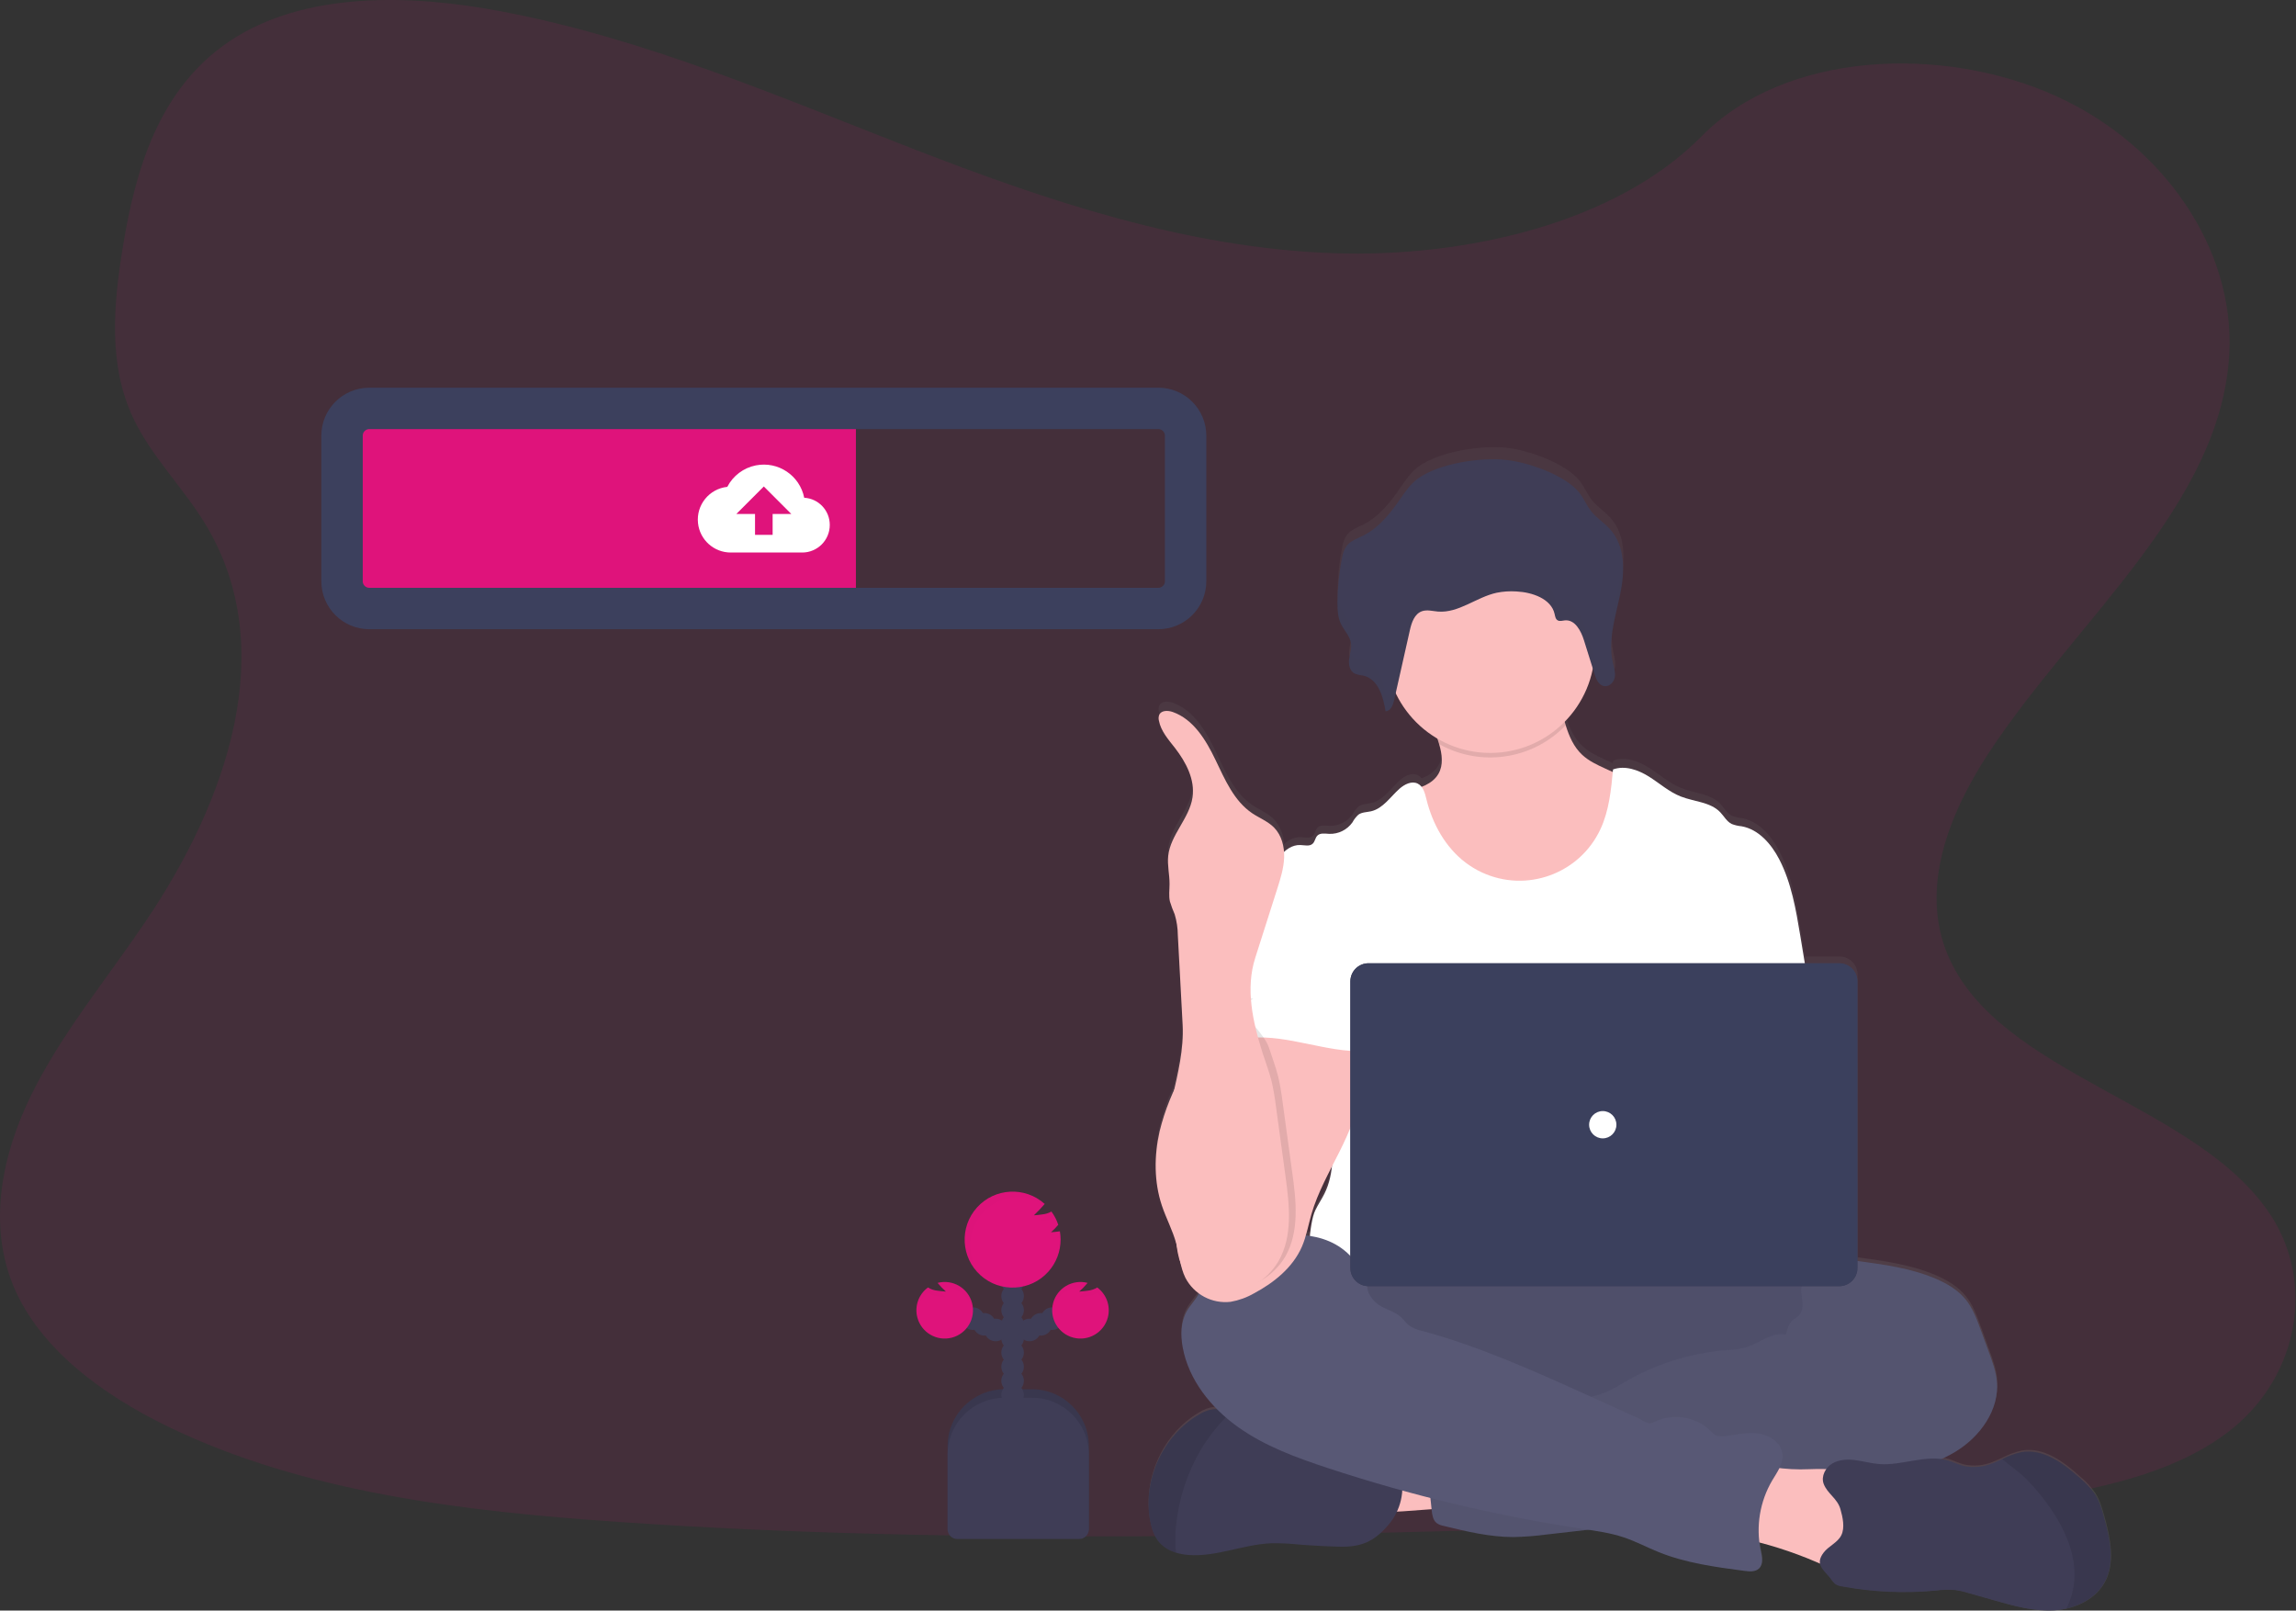 <svg width="499" height="350" viewBox="0 0 499 350" fill="none" xmlns="http://www.w3.org/2000/svg">
<rect x="0" y="0" width="499" height="350" fill="#333333" stroke="none"/>
<g clip-path="url(#clip0)">
<path opacity="0.1" d="M289.859 55.026C257.877 53.914 227.416 43.591 198.324 32.294C169.233 20.997 140.428 8.48 109.211 2.52C89.133 -1.329 66.174 -1.873 49.995 8.89C34.428 19.268 29.398 37.132 26.69 53.721C24.659 66.209 23.458 79.344 29.037 91.031C32.906 99.145 39.78 105.965 44.534 113.738C61.069 140.779 49.382 174.125 31.459 200.529C23.058 212.913 13.303 224.743 6.814 237.918C0.326 251.092 -2.674 266.209 2.999 279.66C8.628 293.003 22.035 303.005 36.553 310.047C66.05 324.348 100.795 328.445 134.705 330.762C209.73 335.897 285.16 333.673 360.382 331.449C388.224 330.624 416.184 329.789 443.571 325.484C458.781 323.093 474.486 319.297 485.526 310.165C499.54 298.537 503.014 278.845 493.625 264.267C477.871 239.81 434.325 233.732 423.3 207.487C417.236 193.042 423.463 176.947 432.269 163.55C451.166 134.804 482.837 109.592 484.508 76.735C485.654 54.171 470.429 31.573 446.886 20.894C422.208 9.701 387.991 11.109 369.796 29.635C351.037 48.666 318.096 56.004 289.859 55.026Z" fill="#DF137B"/>
<path d="M457.398 329.66C456.904 327.871 456.409 326.057 455.421 324.501C454.502 323.181 453.415 321.985 452.179 320.958C448.597 317.701 444.194 314.395 439.445 315.22C437.972 315.542 436.549 316.06 435.215 316.762C434.523 317.083 433.826 317.405 433.114 317.676C431.108 318.511 428.894 318.709 426.774 318.23C425.687 317.938 424.674 317.414 423.602 317.088C423.093 316.935 422.569 316.821 422.04 316.752C423.073 316.283 424.081 315.754 425.054 315.166C430.386 311.87 434.641 305.94 434.043 299.664C433.846 297.539 433.114 295.508 432.393 293.507C431.76 291.757 431.128 290.008 430.49 288.254C429.67 285.975 428.825 283.658 427.323 281.765C425.652 279.66 423.28 278.232 420.829 277.164C415.561 274.876 409.804 274.071 404.121 273.29L403.726 273.236V211.84C403.741 209.656 401.982 207.877 399.797 207.862C399.788 207.862 399.783 207.862 399.773 207.862H392.296C391.965 205.846 391.639 203.83 391.308 201.818C390.364 196.081 389.39 190.23 386.746 185.061C385.017 181.676 382.259 178.454 378.548 177.787C377.817 177.718 377.1 177.555 376.413 177.293C375.326 176.759 374.733 175.573 373.893 174.694C371.739 172.435 368.235 172.401 365.344 171.234C362.794 170.221 360.709 168.309 358.386 166.841C356.063 165.373 353.173 164.326 350.598 165.285C350.598 165.472 350.563 165.655 350.544 165.843L348.893 165.102C347.114 164.281 345.296 163.431 343.867 162.077C342.029 160.343 341.051 158.055 340.29 155.614C340.211 155.357 340.136 155.119 340.062 154.848C343.22 151.621 345.36 147.534 346.21 143.101C346.343 143.531 346.482 143.966 346.615 144.401C346.739 144.841 346.902 145.271 347.109 145.681C347.178 145.814 347.257 145.948 347.341 146.071C347.504 146.313 347.707 146.526 347.944 146.699C348.177 146.867 348.453 146.976 348.74 147.01C348.878 147.03 349.017 147.03 349.155 147.01C349.911 146.852 350.539 146.318 350.815 145.592C350.894 145.399 350.954 145.197 350.988 144.989C351.008 144.865 351.018 144.737 351.023 144.613C351.023 144.574 351.023 144.534 351.023 144.495C351.023 144.455 351.023 144.322 351.023 144.238C351.023 144.154 351.023 144.144 351.023 144.1C351.023 144.055 351.023 143.932 351.023 143.852V143.724C351.023 143.625 350.993 143.526 350.974 143.432C350.954 143.339 350.974 143.378 350.974 143.353C350.949 143.225 350.919 143.101 350.894 142.973C350.894 142.943 350.894 142.918 350.894 142.889L350.82 142.577L350.776 142.39V142.34C350.726 142.148 350.682 141.95 350.638 141.752C350.277 140.037 350.188 138.273 350.366 136.529C350.662 133.969 351.137 131.434 351.779 128.938L351.883 128.489L352.001 127.965C352.08 127.609 352.155 127.253 352.229 126.898C352.293 126.596 352.352 126.29 352.407 125.983C352.461 125.677 352.501 125.445 352.54 125.173C352.54 125.138 352.54 125.109 352.54 125.074C352.842 123.231 352.926 121.363 352.782 119.5C352.55 116.915 351.749 114.469 349.99 112.517C348.75 111.138 347.119 110.12 345.968 108.673C344.885 107.314 344.278 105.643 343.161 104.314C340.072 100.627 332.151 97.786 327.288 97.292C321.719 96.728 312.72 98.152 308.233 101.443C306.572 102.659 305.436 104.408 304.28 106.073C302.155 109.167 299.738 112.25 296.333 113.98C295.043 114.632 293.571 115.126 292.716 116.263C292.197 117.034 291.861 117.909 291.728 118.828C291.07 122.05 290.729 125.326 290.71 128.612C290.636 130.05 290.818 131.488 291.253 132.862C291.322 133.05 291.406 133.243 291.495 133.425C291.574 133.589 291.663 133.752 291.757 133.92L291.817 134.023C292.415 134.878 292.943 135.778 293.403 136.717C293.512 136.979 293.591 137.255 293.64 137.537C293.724 138.263 293.68 139 293.502 139.706C293.502 139.815 293.462 139.919 293.437 140.023L293.393 140.25C293.393 140.319 293.393 140.393 293.353 140.462C293.314 140.675 293.279 140.887 293.25 141.1C293.25 141.248 293.22 141.401 293.215 141.555C293.18 142.167 293.299 142.78 293.556 143.334C293.62 143.467 293.699 143.591 293.788 143.709C293.966 143.946 294.194 144.139 294.455 144.277C295.044 144.5 295.656 144.643 296.284 144.712C298.132 145.127 299.288 146.541 300.04 148.275C300.208 148.666 300.351 149.061 300.479 149.466C300.786 150.479 301.018 151.517 301.171 152.565C302.011 152.52 302.501 151.779 302.797 150.968C302.891 150.702 302.965 150.43 303.029 150.153C303.143 149.634 303.257 149.115 303.375 148.596C305.327 152.738 308.47 156.197 312.399 158.539C312.537 158.944 312.67 159.355 312.794 159.77C313.441 162.008 313.753 164.355 312.631 166.312C311.83 167.701 310.481 168.561 308.979 169.154C308.762 168.862 308.485 168.625 308.164 168.457C306.859 167.805 305.298 168.6 304.21 169.574C302.234 171.363 300.623 173.928 298.018 174.516C297.079 174.733 296.042 174.689 295.256 175.262C294.737 175.746 294.307 176.319 293.976 176.947C292.83 178.593 290.922 179.541 288.916 179.467C288.011 179.423 286.939 179.215 286.321 179.877C285.862 180.372 285.827 181.157 285.333 181.627C284.666 182.279 283.584 181.958 282.655 181.918C281.296 181.923 280.001 182.482 279.072 183.47C279.013 181.478 278.252 179.566 276.917 178.084C275.583 176.71 273.73 176.003 272.149 174.926C268.195 172.238 266.219 167.513 264.158 163.184C262.097 158.855 259.379 154.289 254.882 152.713C253.85 152.347 252.412 152.318 251.947 153.321C251.789 153.741 251.764 154.195 251.873 154.63C252.308 156.933 253.948 158.781 255.367 160.634C257.754 163.758 259.755 167.577 259.177 171.481C258.5 176.102 254.383 179.69 253.889 184.33C253.672 186.376 254.191 188.431 254.186 190.487C254.186 191.772 253.983 193.072 254.26 194.322C254.551 195.271 254.902 196.205 255.302 197.114C255.747 198.606 255.979 200.158 255.984 201.715C256.335 208.262 256.681 214.815 257.027 221.368C257.289 226.255 256.222 231.078 255.144 235.886C253.81 238.738 252.772 241.718 252.051 244.781C250.835 250.133 250.801 255.836 252.545 261.045C253.479 263.876 254.912 266.53 255.678 269.411C255.678 269.475 255.708 269.534 255.722 269.594C255.797 270.206 255.881 270.819 255.994 271.427C256.133 272.129 256.316 272.821 256.543 273.503C256.765 274.674 257.131 275.815 257.63 276.898C258.322 278.276 259.34 279.462 260.595 280.357C259.883 281.75 258.732 282.872 257.966 284.236C256.632 286.598 256.577 289.499 257.062 292.177C257.996 297.346 260.788 301.967 264.474 305.722C264.311 305.713 264.143 305.713 263.98 305.722C262.774 305.856 261.618 306.271 260.6 306.933C252.797 311.494 248.335 321.264 249.965 330.208C250.287 331.958 250.845 333.727 252.011 335.056C252.98 336.114 254.23 336.88 255.614 337.265C256.479 337.527 257.368 337.69 258.267 337.759C264.351 338.254 270.241 335.432 276.339 335.195C278.36 335.165 280.382 335.259 282.393 335.476C285.328 335.718 288.268 335.877 291.219 335.941C296.007 336.054 298.705 334.78 301.764 331.197C302.515 330.307 303.143 329.319 303.627 328.261C306.227 328.113 309.098 327.886 311.178 327.713L311.208 328.004C311.321 328.993 311.494 330.129 312.285 330.757C312.73 331.058 313.239 331.266 313.768 331.36C318.764 332.59 323.819 333.831 328.958 333.831C331.37 333.781 333.781 333.594 336.173 333.272L345.216 332.23C347.85 332.571 350.445 333.134 352.98 333.92C355.589 334.809 358.03 336.129 360.58 337.166C366.51 339.573 372.895 340.433 379.215 341.273C380.293 341.416 381.528 341.515 382.329 340.779C383.356 339.79 383.01 338.135 382.724 336.751C382.605 336.188 382.516 335.615 382.442 335.041C386.707 336.163 390.883 337.611 394.925 339.375L395.637 339.687C395.839 340.764 396.837 341.629 397.791 342.79C398.102 343.279 398.468 343.729 398.883 344.139C399.353 344.45 399.891 344.643 400.45 344.707C407.126 345.953 413.945 346.259 420.711 345.622C422.094 345.434 423.493 345.384 424.886 345.478C425.909 345.617 426.917 345.844 427.901 346.16L433.623 347.796C437.839 349.007 442.163 350.227 446.536 349.955C447.425 349.896 448.305 349.768 449.175 349.575C452.634 348.774 455.861 346.837 457.521 343.724C459.75 339.489 458.668 334.285 457.398 329.66ZM289.548 252.367C289.37 254.512 288.812 256.602 287.898 258.549C287.285 259.789 286.494 260.931 285.921 262.176C285.378 263.303 284.972 265.433 284.73 267.77C284.434 267.721 284.132 267.676 283.836 267.642C284.276 266.1 284.607 264.519 285.046 262.972C286.089 259.295 287.804 255.821 289.548 252.367Z" fill="url(#paint0_linear)"/>
<path d="M297.164 328.37C296.121 325.998 295.132 323.27 296.175 320.898C296.857 319.5 298.023 318.403 299.461 317.81C300.885 317.232 302.382 316.861 303.909 316.713C308.702 316.085 313.555 316.016 318.368 316.515C318.719 319.292 317.978 322.109 317.34 324.792C316.762 327.263 316.431 327.629 313.881 327.757C312.231 327.846 297.554 329.245 297.164 328.37Z" fill="#FBBEBE"/>
<path d="M341.169 312.369C380.197 312.369 411.835 303.519 411.835 292.602C411.835 281.686 380.197 272.836 341.169 272.836C302.141 272.836 270.503 281.686 270.503 292.602C270.503 303.519 302.141 312.369 341.169 312.369Z" fill="#585875"/>
<path opacity="0.1" d="M341.169 312.369C380.197 312.369 411.835 303.519 411.835 292.602C411.835 281.686 380.197 272.836 341.169 272.836C302.141 272.836 270.503 281.686 270.503 292.602C270.503 303.519 302.141 312.369 341.169 312.369Z" fill="black"/>
<path d="M353.84 188.254C351.418 192.933 347.396 196.59 342.503 198.552C339.622 199.6 336.593 200.178 333.529 200.262C330.174 200.415 326.749 200.198 323.597 199.051C319.366 197.519 315.853 194.386 313.219 190.734C310.585 187.082 308.771 182.912 307.195 178.706C306.365 176.517 305.574 174.185 305.965 171.872C308.51 171.294 311.297 170.444 312.611 168.185C313.733 166.248 313.422 163.926 312.774 161.712C312.591 161.084 312.379 160.462 312.166 159.864C311.672 158.431 309.967 155.708 311.153 154.482C311.909 153.706 315.077 153.311 316.169 152.807C319.534 151.255 322.638 149.012 326.334 148.275C329.531 147.638 332.833 148.236 336.025 148.898C336.45 148.957 336.855 149.106 337.221 149.328C337.636 149.679 337.947 150.143 338.11 150.662C339.02 152.876 339.553 155.322 340.285 157.63C341.046 160.046 342.024 162.315 343.857 164.029C345.286 165.369 347.104 166.209 348.883 167.024L353.261 169.03C354.042 169.322 354.749 169.777 355.332 170.37C355.905 171.155 356.246 172.089 356.32 173.058C357.101 178.257 356.236 183.574 353.84 188.254Z" fill="#FBBEBE"/>
<path opacity="0.1" d="M340.265 157.63C333.099 165.087 321.798 166.762 312.774 161.712C312.591 161.084 312.379 160.462 312.166 159.864C311.672 158.431 309.967 155.708 311.153 154.482C311.91 153.706 315.077 153.311 316.169 152.807C319.535 151.255 322.638 149.012 326.334 148.275C329.532 147.638 332.833 148.236 336.025 148.898C336.45 148.957 336.855 149.106 337.221 149.328C337.636 149.679 337.947 150.143 338.11 150.662C339 152.876 339.534 155.322 340.265 157.63Z" fill="black"/>
<path d="M323.873 163.624C336.428 163.624 346.605 153.447 346.605 140.892C346.605 128.338 336.428 118.161 323.873 118.161C311.319 118.161 301.141 128.338 301.141 140.892C301.141 153.447 311.319 163.624 323.873 163.624Z" fill="#FBBEBE"/>
<path d="M393.131 214.667L391.263 203.35C390.319 197.672 389.346 191.886 386.707 186.771C384.972 183.421 382.22 180.228 378.509 179.566C377.777 179.502 377.061 179.334 376.374 179.072C375.287 178.548 374.694 177.372 373.858 176.502C371.704 174.269 368.195 174.234 365.309 173.097C362.759 172.109 360.674 170.207 358.351 168.754C356.029 167.301 353.138 166.283 350.568 167.212C350.153 171.635 349.713 176.156 347.836 180.184C343.304 189.899 331.755 194.105 322.04 189.578C320.804 189.005 319.638 188.298 318.551 187.478C314.148 184.162 311.326 179.047 310.012 173.695C309.691 172.391 309.325 170.893 308.124 170.296C306.824 169.643 305.263 170.434 304.171 171.393C302.169 173.167 300.578 175.707 297.979 176.305C297.04 176.522 296.002 176.478 295.221 177.046C294.702 177.525 294.268 178.089 293.937 178.711C292.78 180.342 290.883 181.286 288.881 181.212C287.977 181.167 286.905 180.96 286.287 181.617C285.827 182.111 285.793 182.882 285.298 183.342C284.631 183.989 283.549 183.673 282.62 183.638C280.861 183.564 279.225 184.691 278.217 186.109C277.209 187.527 276.735 189.281 276.24 190.981C281.642 203.01 286.583 215.052 291.985 227.08C292.237 227.535 292.37 228.044 292.375 228.563C292.266 229.102 292.039 229.611 291.703 230.045C289.054 234.3 289.138 239.652 289.43 244.653C289.721 249.654 290.077 254.937 287.843 259.419C287.236 260.649 286.445 261.776 285.867 263.007C284.513 265.794 284.024 274.708 284.814 277.703H396.496C394.366 271.847 395.177 260.096 395.622 253.879C395.933 249.531 395.127 245.187 394.782 240.838C394.055 231.958 394.599 223.532 393.131 214.667Z" fill="white"/>
<path d="M398.849 274.244C400.494 273.616 402.308 273.844 404.072 274.081C409.75 274.857 415.512 275.652 420.775 277.921C423.246 278.978 425.598 280.391 427.268 282.472C428.751 284.345 429.615 286.638 430.436 288.896L432.333 294.08C433.055 296.056 433.786 298.073 433.989 300.173C434.582 306.394 430.327 312.26 424.975 315.492C419.623 318.724 413.323 319.875 407.185 321.081C401.048 322.287 394.885 323.621 388.772 325.035C385.921 325.776 383.03 326.344 380.11 326.739C373.567 327.481 366.728 326.389 360.511 328.553C358.04 329.418 355.614 330.703 353.049 331.301C351.349 331.676 349.629 331.953 347.895 332.131L336.129 333.475C333.737 333.796 331.325 333.979 328.914 334.028C323.774 334.028 318.719 332.813 313.728 331.597C313.199 331.503 312.69 331.301 312.245 330.999C311.455 330.377 311.282 329.275 311.168 328.276C310.664 323.858 310.224 319.436 309.844 315.008C309.725 313.57 309.636 312.013 310.422 310.802C311.41 309.32 313.338 308.855 315.097 308.569C322.559 307.348 330.115 306.824 337.67 307.002C340.542 304.131 345.276 304.116 349.036 302.555C350.42 301.917 351.759 301.191 353.044 300.376C359.77 296.452 367.281 294.075 375.039 293.423C376.561 293.378 378.069 293.161 379.541 292.78C382.452 291.876 385.106 289.415 388.095 290.018C388.466 288.995 388.723 287.626 389.578 286.924C390.003 286.564 390.527 286.321 390.917 285.936C391.742 285.101 391.816 283.786 391.693 282.62C391.569 281.454 391.293 280.258 391.594 279.121C391.718 278.691 391.905 278.281 392.143 277.901C393.63 275.301 395.869 273.997 398.849 274.244Z" fill="#585875"/>
<path opacity="0.05" d="M398.849 274.244C400.494 273.616 402.308 273.844 404.072 274.081C409.75 274.857 415.512 275.652 420.775 277.921C423.246 278.978 425.598 280.391 427.268 282.472C428.751 284.345 429.615 286.638 430.436 288.896L432.333 294.08C433.055 296.056 433.786 298.073 433.989 300.173C434.582 306.394 430.327 312.26 424.975 315.492C419.623 318.724 413.323 319.875 407.185 321.081C401.048 322.287 394.885 323.621 388.772 325.035C385.921 325.776 383.03 326.344 380.11 326.739C373.567 327.481 366.728 326.389 360.511 328.553C358.04 329.418 355.614 330.703 353.049 331.301C351.349 331.676 349.629 331.953 347.895 332.131L336.129 333.475C333.737 333.796 331.325 333.979 328.914 334.028C323.774 334.028 318.719 332.813 313.728 331.597C313.199 331.503 312.69 331.301 312.245 330.999C311.455 330.377 311.282 329.275 311.168 328.276C310.664 323.858 310.224 319.436 309.844 315.008C309.725 313.57 309.636 312.013 310.422 310.802C311.41 309.32 313.338 308.855 315.097 308.569C322.559 307.348 330.115 306.824 337.67 307.002C340.542 304.131 345.276 304.116 349.036 302.555C350.42 301.917 351.759 301.191 353.044 300.376C359.77 296.452 367.281 294.075 375.039 293.423C376.561 293.378 378.069 293.161 379.541 292.78C382.452 291.876 385.106 289.415 388.095 290.018C388.466 288.995 388.723 287.626 389.578 286.924C390.003 286.564 390.527 286.321 390.917 285.936C391.742 285.101 391.816 283.786 391.693 282.62C391.569 281.454 391.293 280.258 391.594 279.121C391.718 278.691 391.905 278.281 392.143 277.901C393.63 275.301 395.869 273.997 398.849 274.244Z" fill="black"/>
<path d="M301.71 331.424C298.651 334.967 295.958 336.232 291.169 336.119C288.224 336.05 285.284 335.896 282.343 335.659C280.337 335.442 278.316 335.348 276.295 335.377C270.197 335.615 264.311 338.407 258.228 337.918C257.328 337.848 256.439 337.68 255.574 337.423C254.2 337.043 252.96 336.287 251.991 335.244C250.825 333.925 250.267 332.175 249.946 330.446C248.32 321.58 252.777 311.924 260.58 307.413C261.598 306.755 262.754 306.345 263.96 306.212C265.141 306.207 266.308 306.464 267.38 306.963L267.454 306.992C270.627 308.297 273.503 310.219 275.924 312.646C276.29 313.066 276.73 313.422 277.219 313.688C277.708 313.871 278.222 313.97 278.746 313.975L285.239 314.385C286.341 314.42 287.433 314.568 288.501 314.835C289.677 315.245 290.823 315.739 291.93 316.317C295.424 317.879 299.298 318.294 303.074 318.897C303.439 318.917 303.785 319.055 304.062 319.292C304.21 319.48 304.319 319.698 304.368 319.935C305.436 323.967 304.442 328.271 301.71 331.424Z" fill="#3F3D56"/>
<path opacity="0.1" d="M267.434 306.992C264.914 309.399 262.73 312.132 260.936 315.117C258.06 320.043 256.251 325.524 255.629 331.197C255.391 333.267 255.376 335.353 255.574 337.428C254.2 337.043 252.96 336.287 251.991 335.244C250.825 333.925 250.267 332.175 249.946 330.446C248.32 321.58 252.777 311.924 260.58 307.413C261.598 306.755 262.754 306.345 263.96 306.212C265.141 306.207 266.308 306.464 267.38 306.963L267.434 306.992Z" fill="black"/>
<path d="M393.195 319.282C396.827 319.184 400.904 319.001 403.573 321.447C406.118 323.76 406.454 327.575 406.622 331.009L406.814 334.997C406.874 336.213 406.923 337.468 406.434 338.594C405.564 340.571 403.177 341.525 400.998 341.411C398.819 341.298 396.817 340.344 394.826 339.484C389.42 337.156 383.791 335.382 378.024 334.191C378.212 331.434 378.523 328.691 378.963 325.959C379.265 324.066 379.314 320.898 380.579 319.327C381.918 317.666 383.663 318.566 385.481 318.872C388.031 319.263 390.616 319.401 393.195 319.282Z" fill="#FBBEBE"/>
<path d="M297.218 279.215C297.218 279.709 296.442 279.215 296.373 278.687C295.829 274.689 292.657 271.393 288.96 269.791C285.264 268.19 281.054 268.106 277.051 268.487C270.997 269.06 264.227 271.378 261.989 277.036C261.465 278.36 261.228 279.793 260.585 281.063C259.873 282.457 258.712 283.569 257.941 284.923C256.612 287.265 256.558 290.136 257.037 292.785C258.327 299.852 263.16 305.895 269.016 310.081C274.872 314.267 281.716 316.767 288.54 319.021C306.587 324.97 325.099 329.393 343.887 332.24C346.931 332.699 350.005 333.124 352.921 334.103C355.53 334.977 357.971 336.287 360.521 337.315C366.451 339.697 372.831 340.547 379.151 341.382C380.228 341.52 381.464 341.619 382.259 340.888C383.287 339.934 382.946 338.273 382.655 336.905C381.582 331.706 382.477 326.29 385.17 321.714C386.228 319.935 387.601 318.111 387.404 316.051C387.166 313.649 384.775 311.949 382.393 311.564C380.011 311.178 377.589 311.746 375.198 312.058C374.372 312.166 373.473 312.236 372.727 311.816C372.371 311.573 372.05 311.292 371.768 310.966C368.388 307.704 363.293 306.993 359.147 309.201C358.263 309.696 356.923 308.594 356.004 308.179L345.622 303.469C333.683 298.068 321.684 292.642 309.053 289.222C308.045 289.025 307.086 288.624 306.236 288.051C305.609 287.557 305.159 286.885 304.581 286.336C303.321 285.145 301.567 284.671 300.054 283.826C298.542 282.981 296.862 280.91 297.218 279.215Z" fill="#585875"/>
<path d="M457.422 343.798C455.762 346.877 452.54 348.794 449.081 349.585C448.211 349.783 447.331 349.906 446.442 349.96C442.069 350.232 437.749 349.021 433.534 347.826L427.812 346.205C426.828 345.893 425.82 345.671 424.797 345.533C423.404 345.439 422.01 345.488 420.627 345.676C413.861 346.304 407.047 345.997 400.366 344.767C399.807 344.707 399.269 344.515 398.799 344.208C398.389 343.803 398.018 343.353 397.707 342.869C396.15 340.996 394.475 339.904 396.318 337.433C397.381 336 399.353 335.284 400.178 333.638C401.003 331.992 400.474 329.655 399.985 327.955C399.318 325.608 397.124 324.595 396.338 322.44C395.75 320.814 396.738 318.927 398.226 318.042C399.713 317.158 401.552 317.088 403.266 317.316C404.981 317.543 406.661 318.027 408.386 318.161C413.456 318.566 418.64 315.952 423.508 317.424C424.58 317.751 425.593 318.269 426.68 318.556C428.8 319.03 431.014 318.838 433.02 318.008C433.732 317.741 434.429 317.419 435.121 317.103C436.455 316.406 437.878 315.897 439.346 315.576C444.095 314.761 448.498 318.047 452.08 321.254C453.311 322.277 454.398 323.453 455.317 324.763C456.306 326.305 456.829 328.098 457.294 329.868C458.603 334.448 459.686 339.598 457.422 343.798Z" fill="#3F3D56"/>
<path opacity="0.1" d="M457.422 343.798C455.762 346.877 452.54 348.794 449.081 349.585C450.425 346.971 451.033 344.04 450.835 341.105C450.539 336.405 448.473 331.978 445.839 328.074C444.218 325.672 442.375 323.424 440.334 321.368C438.763 319.787 436.83 318.531 435.14 317.083C436.475 316.387 437.898 315.878 439.365 315.556C444.114 314.741 448.517 318.027 452.1 321.234C453.331 322.257 454.418 323.434 455.337 324.743C456.325 326.285 456.849 328.079 457.314 329.848C458.603 334.449 459.686 339.598 457.422 343.798Z" fill="black"/>
<path d="M308.169 103.998C306.508 105.199 305.372 106.923 304.215 108.579C302.085 111.638 299.674 114.692 296.269 116.397C294.979 117.044 293.507 117.533 292.652 118.66C292.143 119.421 291.817 120.291 291.688 121.195C291.036 124.382 290.695 127.629 290.67 130.881C290.67 132.501 290.739 134.172 291.456 135.644C292.133 137.028 293.353 138.199 293.605 139.706C293.798 140.883 293.363 142.054 293.21 143.235C293.057 144.416 293.324 145.814 294.416 146.378C295.004 146.6 295.617 146.743 296.244 146.808C299.531 147.539 300.633 151.394 301.132 154.581C302.248 154.517 302.753 153.237 302.985 152.194L306.409 136.969C306.78 135.318 307.398 133.406 309.043 132.828C310.145 132.447 311.351 132.803 312.502 132.902C317.024 133.272 320.849 129.779 325.272 128.815C326.69 128.533 328.133 128.434 329.576 128.533C333.065 128.706 337.122 130.139 337.863 133.396C337.987 133.925 338.061 134.557 338.555 134.819C339.049 135.081 339.543 134.859 340.087 134.819C342.301 134.597 343.605 137.087 344.243 139.123L346.566 146.536C346.911 147.658 347.495 148.977 348.71 149.12C349.832 149.259 350.786 148.196 350.954 147.144C351.122 146.091 350.756 144.999 350.514 143.942C349.422 139.074 351.092 134.093 352.11 129.215C353.128 124.338 353.311 118.734 349.896 114.978C348.656 113.619 347.025 112.606 345.869 111.173C344.791 109.829 344.184 108.179 343.067 106.859C339.978 103.217 332.057 100.405 327.199 99.941C321.669 99.333 312.656 100.741 308.169 103.998Z" fill="#3F3D56"/>
<g opacity="0.1">
<path opacity="0.1" d="M348.73 145.656C347.514 145.508 346.931 144.174 346.585 143.072C345.809 140.596 345.039 138.125 344.263 135.659C343.625 133.618 342.321 131.128 340.107 131.355C339.613 131.409 339.03 131.612 338.575 131.355C338.12 131.098 338.007 130.461 337.883 129.932C337.142 126.67 333.085 125.242 329.596 125.069C328.153 124.975 326.71 125.069 325.292 125.351C320.844 126.339 317.044 129.798 312.522 129.438C311.356 129.344 310.15 128.988 309.063 129.368C307.398 129.942 306.8 131.839 306.429 133.51L303.005 148.73C302.772 149.778 302.268 151.057 301.151 151.117C300.657 147.934 299.55 144.08 296.264 143.348C295.641 143.279 295.024 143.136 294.436 142.919C294.006 142.681 293.67 142.311 293.482 141.856C293.393 142.316 293.289 142.775 293.23 143.235C293.082 144.411 293.344 145.814 294.436 146.378C295.024 146.6 295.637 146.743 296.264 146.808C299.55 147.539 300.652 151.394 301.151 154.581C302.268 154.517 302.772 153.237 303.005 152.194L306.429 136.969C306.8 135.318 307.417 133.406 309.063 132.828C310.165 132.447 311.371 132.803 312.522 132.902C317.044 133.272 320.869 129.779 325.292 128.815C326.7 128.533 328.143 128.439 329.576 128.533C333.065 128.706 337.122 130.139 337.863 133.396C337.987 133.925 338.061 134.557 338.555 134.819C339.049 135.081 339.543 134.859 340.087 134.819C342.301 134.597 343.605 137.087 344.243 139.123C345.014 141.599 345.79 144.07 346.566 146.536C346.911 147.658 347.495 148.977 348.71 149.12C349.832 149.259 350.786 148.196 350.954 147.144C351.028 146.259 350.929 145.365 350.657 144.52C350.297 145.251 349.54 145.696 348.73 145.656Z" fill="black"/>
<path opacity="0.1" d="M293.61 136.247C293.358 134.74 292.128 133.569 291.461 132.185C291.031 131.251 290.784 130.248 290.729 129.22C290.729 129.774 290.68 130.327 290.675 130.886C290.675 132.506 290.744 134.177 291.461 135.649C292.009 136.771 292.914 137.759 293.368 138.901C293.605 138.041 293.689 137.142 293.61 136.247Z" fill="black"/>
<path opacity="0.1" d="M352.13 125.731C351.23 130.04 349.827 134.429 350.262 138.748C350.544 135.56 351.473 132.353 352.13 129.19C352.678 126.789 352.871 124.323 352.703 121.867C352.594 123.167 352.402 124.456 352.13 125.731Z" fill="black"/>
</g>
<path d="M295.557 236.509C294.959 246.323 287.759 254.433 285.017 263.871C284.335 266.233 283.925 268.684 282.946 270.933C280.97 275.455 276.903 278.736 272.569 281.049C270.987 281.963 269.258 282.59 267.459 282.907C263.412 283.381 259.493 281.296 257.62 277.673C256.488 275.376 256.33 272.732 255.643 270.261C254.877 267.41 253.444 264.781 252.51 261.979C250.791 256.824 250.825 251.181 252.016 245.884C253.143 241.278 254.932 236.855 257.319 232.758C257.665 232.151 258.015 231.548 258.376 230.95C259.394 229.22 260.541 227.57 261.801 226.008C264.766 222.435 268.576 219.688 272.346 216.98C272.633 216.742 272.974 216.574 273.335 216.485H273.394C273.819 216.471 274.239 216.569 274.615 216.772C279.843 219.03 284.864 221.753 289.613 224.896C291.312 226.028 293.996 227.293 294.885 229.22C295.775 231.147 295.686 234.414 295.557 236.509Z" fill="#FBBEBE"/>
<path d="M275.939 191.347C275.46 191.851 275.084 192.449 274.842 193.101C270.849 202.105 268.487 211.746 267.874 221.575C267.884 222.055 267.775 222.529 267.553 222.954C267.335 223.236 267.093 223.498 266.826 223.74C265.853 224.891 266.001 226.611 267.153 227.585C267.197 227.624 267.242 227.659 267.291 227.693C268.106 226.156 270.058 225.657 271.793 225.524C280.1 224.867 288.214 228.731 296.546 228.439C295.958 226.408 295.113 224.456 294.633 222.401C292.513 213.273 297.801 203.336 294.559 194.544C293.912 192.785 292.83 191.056 291.125 190.285C290.418 189.998 289.682 189.805 288.926 189.702C286.821 189.321 282.63 187.695 280.594 188.348C279.843 188.59 279.546 189.296 278.924 189.721C278 190.329 276.744 190.542 275.939 191.347Z" fill="white"/>
<path opacity="0.1" d="M279.344 273.058C276.759 277.441 272.075 280.159 266.99 280.228C265.636 280.263 264.291 280.016 263.036 279.502C259.878 278.108 258.094 274.659 257.432 271.269C256.77 267.879 256.978 264.38 256.508 260.956C256.133 258.228 255.332 255.579 254.917 252.856C253.899 246.121 255.905 239.469 257.333 232.763C257.679 232.156 258.03 231.553 258.391 230.955C259.409 229.225 260.555 227.575 261.816 226.013C264.781 222.44 268.591 219.693 272.361 216.985H268.408C268.709 216.762 269.134 216.831 269.352 217.133C269.421 217.227 269.465 217.34 269.48 217.454C269.871 220.913 274.748 224.372 275.81 227.733C276.468 229.798 277.258 231.825 277.787 233.93C278.202 235.723 278.518 237.537 278.736 239.366C279.438 244.48 280.134 249.59 280.831 254.685C281.706 260.906 282.457 267.632 279.344 273.058Z" fill="black"/>
<path d="M272.801 208.174L277.57 193.215C278.281 190.976 279.003 188.703 279.087 186.351C279.171 183.999 278.553 181.533 276.907 179.853C275.573 178.494 273.725 177.792 272.144 176.73C268.19 174.066 266.214 169.401 264.153 165.107C262.092 160.812 259.379 156.32 254.882 154.729C253.845 154.363 252.412 154.334 251.947 155.327C251.784 155.742 251.759 156.192 251.873 156.622C252.308 158.905 253.943 160.728 255.367 162.552C257.753 165.64 259.75 169.421 259.177 173.285C258.495 177.861 254.383 181.409 253.889 186.01C253.672 188.036 254.191 190.067 254.186 192.108C254.186 193.373 253.978 194.663 254.26 195.898C254.551 196.852 254.902 197.791 255.302 198.705C255.742 200.183 255.974 201.715 255.984 203.257L257.027 222.707C257.59 233.228 251.883 243.462 253.454 253.84C253.869 256.563 254.67 259.211 255.045 261.939C255.54 265.364 255.307 268.857 255.97 272.252C256.632 275.647 258.44 279.092 261.573 280.485C262.829 280.999 264.173 281.246 265.527 281.212C270.612 281.143 275.296 278.425 277.881 274.041C280.994 268.605 280.243 261.89 279.393 255.693L277.298 240.374C277.08 238.545 276.764 236.732 276.349 234.938C275.825 232.833 275.035 230.806 274.372 228.741C272.252 221.986 270.666 214.884 272.801 208.174Z" fill="#FBBEBE"/>
<path d="M297.42 209.335H399.743C401.917 209.335 403.682 211.099 403.682 213.273V275.568C403.682 277.743 401.917 279.507 399.743 279.507H297.42C295.246 279.507 293.482 277.743 293.482 275.568V213.273C293.482 211.099 295.241 209.335 297.42 209.335Z" fill="#3F3D56"/>
<path d="M297.42 209.335H399.743C401.917 209.335 403.682 211.099 403.682 213.273V275.568C403.682 277.743 401.917 279.507 399.743 279.507H297.42C295.246 279.507 293.482 277.743 293.482 275.568V213.273C293.482 211.099 295.241 209.335 297.42 209.335Z" fill="#3B405D"/>
<path d="M348.335 247.386C349.972 247.386 351.3 246.058 351.3 244.421C351.3 242.783 349.972 241.456 348.335 241.456C346.697 241.456 345.37 242.783 345.37 244.421C345.37 246.058 346.697 247.386 348.335 247.386Z" fill="white"/>
<path d="M218.304 301.913H224.288C231.113 301.913 236.643 307.442 236.643 314.267V332.605H205.95V314.267C205.95 307.442 211.48 301.913 218.304 301.913Z" fill="#3F3D56"/>
<path opacity="0.1" d="M218.304 301.913H224.288C231.113 301.913 236.643 307.442 236.643 314.267V332.605H205.95V314.267C205.95 307.442 211.48 301.913 218.304 301.913Z" fill="black"/>
<path d="M220.073 308.668C221.43 308.668 222.529 307.568 222.529 306.212C222.529 304.855 221.43 303.756 220.073 303.756C218.717 303.756 217.617 304.855 217.617 306.212C217.617 307.568 218.717 308.668 220.073 308.668Z" fill="#3F3D56"/>
<path d="M220.073 305.599C221.43 305.599 222.529 304.499 222.529 303.143C222.529 301.786 221.43 300.687 220.073 300.687C218.717 300.687 217.617 301.786 217.617 303.143C217.617 304.499 218.717 305.599 220.073 305.599Z" fill="#3F3D56"/>
<path d="M220.073 302.53C221.43 302.53 222.529 301.431 222.529 300.074C222.529 298.718 221.43 297.618 220.073 297.618C218.717 297.618 217.617 298.718 217.617 300.074C217.617 301.431 218.717 302.53 220.073 302.53Z" fill="#3F3D56"/>
<path d="M220.073 299.461C221.43 299.461 222.529 298.362 222.529 297.005C222.529 295.649 221.43 294.549 220.073 294.549C218.717 294.549 217.617 295.649 217.617 297.005C217.617 298.362 218.717 299.461 220.073 299.461Z" fill="#3F3D56"/>
<path d="M220.073 296.393C221.43 296.393 222.529 295.293 222.529 293.936C222.529 292.58 221.43 291.48 220.073 291.48C218.717 291.48 217.617 292.58 217.617 293.936C217.617 295.293 218.717 296.393 220.073 296.393Z" fill="#3F3D56"/>
<path d="M220.073 293.324C221.43 293.324 222.529 292.224 222.529 290.868C222.529 289.511 221.43 288.412 220.073 288.412C218.717 288.412 217.617 289.511 217.617 290.868C217.617 292.224 218.717 293.324 220.073 293.324Z" fill="#3F3D56"/>
<path d="M220.073 290.255C221.43 290.255 222.529 289.155 222.529 287.799C222.529 286.443 221.43 285.343 220.073 285.343C218.717 285.343 217.617 286.443 217.617 287.799C217.617 289.155 218.717 290.255 220.073 290.255Z" fill="#3F3D56"/>
<path d="M223.755 291.481C225.111 291.481 226.211 290.381 226.211 289.025C226.211 287.668 225.111 286.569 223.755 286.569C222.398 286.569 221.299 287.668 221.299 289.025C221.299 290.381 222.398 291.481 223.755 291.481Z" fill="#3F3D56"/>
<path d="M226.211 290.255C227.567 290.255 228.667 289.155 228.667 287.799C228.667 286.443 227.567 285.343 226.211 285.343C224.854 285.343 223.755 286.443 223.755 287.799C223.755 289.155 224.854 290.255 226.211 290.255Z" fill="#3F3D56"/>
<path d="M228.667 289.025C230.023 289.025 231.123 287.925 231.123 286.569C231.123 285.212 230.023 284.112 228.667 284.112C227.31 284.112 226.211 285.212 226.211 286.569C226.211 287.925 227.31 289.025 228.667 289.025Z" fill="#3F3D56"/>
<path d="M220.073 287.181C221.43 287.181 222.529 286.082 222.529 284.725C222.529 283.369 221.43 282.269 220.073 282.269C218.717 282.269 217.617 283.369 217.617 284.725C217.617 286.082 218.717 287.181 220.073 287.181Z" fill="#3F3D56"/>
<path d="M220.073 284.112C221.43 284.112 222.529 283.013 222.529 281.656C222.529 280.3 221.43 279.2 220.073 279.2C218.717 279.2 217.617 280.3 217.617 281.656C217.617 283.013 218.717 284.112 220.073 284.112Z" fill="#3F3D56"/>
<path d="M220.073 281.044C221.43 281.044 222.529 279.944 222.529 278.588C222.529 277.231 221.43 276.132 220.073 276.132C218.717 276.132 217.617 277.231 217.617 278.588C217.617 279.944 218.717 281.044 220.073 281.044Z" fill="#3F3D56"/>
<path d="M220.073 277.975C221.43 277.975 222.529 276.875 222.529 275.519C222.529 274.162 221.43 273.063 220.073 273.063C218.717 273.063 217.617 274.162 217.617 275.519C217.617 276.875 218.717 277.975 220.073 277.975Z" fill="#3F3D56"/>
<path d="M230.248 267.597C229.64 267.686 229.028 267.751 228.415 267.79C228.983 267.291 229.512 266.752 229.996 266.169C229.655 265.136 229.156 264.168 228.514 263.288C227.906 263.629 227.234 263.842 226.537 263.911C225.929 264 225.316 264.069 224.704 264.109C225.529 263.323 226.31 262.503 227.051 261.638C222.771 257.788 216.174 258.134 212.325 262.419C208.475 266.698 208.821 273.295 213.105 277.145C217.385 280.994 223.982 280.648 227.832 276.364C229.556 274.447 230.51 271.956 230.505 269.371C230.505 268.769 230.451 268.171 230.347 267.578L230.248 267.597Z" fill="#DF137B"/>
<path d="M238.456 279.798C237.829 280.184 237.122 280.421 236.391 280.49C235.783 280.579 235.17 280.643 234.557 280.683C235.21 280.1 235.817 279.467 236.376 278.795C233.09 277.94 229.734 279.907 228.874 283.193C228.019 286.48 229.986 289.835 233.272 290.695C236.559 291.55 239.914 289.583 240.774 286.297C241.411 283.855 240.492 281.276 238.456 279.784V279.798Z" fill="#DF137B"/>
<path d="M216.387 291.481C217.743 291.481 218.843 290.381 218.843 289.025C218.843 287.668 217.743 286.569 216.387 286.569C215.03 286.569 213.931 287.668 213.931 289.025C213.931 290.381 215.03 291.481 216.387 291.481Z" fill="#3F3D56"/>
<path d="M213.931 290.255C215.287 290.255 216.387 289.155 216.387 287.799C216.387 286.443 215.287 285.343 213.931 285.343C212.574 285.343 211.475 286.443 211.475 287.799C211.475 289.155 212.574 290.255 213.931 290.255Z" fill="#3F3D56"/>
<path d="M211.475 289.025C212.831 289.025 213.931 287.925 213.931 286.569C213.931 285.212 212.831 284.112 211.475 284.112C210.118 284.112 209.019 285.212 209.019 286.569C209.019 287.925 210.118 289.025 211.475 289.025Z" fill="#3F3D56"/>
<path d="M201.685 279.798C202.313 280.184 203.019 280.421 203.751 280.49C204.359 280.579 204.971 280.643 205.584 280.683C204.932 280.1 204.324 279.467 203.766 278.795C207.052 277.94 210.407 279.907 211.267 283.193C212.122 286.48 210.155 289.835 206.869 290.695C203.583 291.55 200.227 289.583 199.367 286.297C198.73 283.855 199.649 281.276 201.685 279.784V279.798Z" fill="#DF137B"/>
<path d="M218.304 303.756H224.288C231.113 303.756 236.643 309.285 236.643 316.11V332.353C236.643 333.51 235.704 334.449 234.547 334.449H208.045C206.889 334.449 205.95 333.51 205.95 332.353V316.11C205.95 309.285 211.48 303.756 218.304 303.756Z" fill="#3F3D56"/>
<g opacity="0.1">
<path opacity="0.1" d="M230.436 268.269C230.189 268.536 229.922 268.788 229.645 269.02C229.927 269.02 230.204 268.976 230.485 268.946C230.475 268.719 230.461 268.492 230.436 268.269Z" fill="black"/>
<path opacity="0.1" d="M225.959 265.334C226.576 265.294 227.184 265.23 227.797 265.141C228.346 265.072 228.884 264.924 229.393 264.706C229.141 264.212 228.855 263.738 228.533 263.288C228.227 263.476 227.891 263.614 227.545 263.708C227.061 264.291 226.527 264.835 225.959 265.334Z" fill="black"/>
<path opacity="0.1" d="M210.862 270.607C210.852 264.855 215.507 260.18 221.259 260.17C223.265 260.165 225.232 260.743 226.922 261.83L227.08 261.662C222.776 257.833 216.189 258.218 212.359 262.522C208.529 266.826 208.915 273.414 213.219 277.244C213.259 277.278 213.293 277.313 213.333 277.342C211.732 275.465 210.857 273.078 210.862 270.607Z" fill="black"/>
</g>
<g opacity="0.1">
<path opacity="0.1" d="M234.557 281.908C235.17 281.869 235.783 281.805 236.391 281.716C237.122 281.647 237.829 281.409 238.456 281.024C239.86 282.057 240.759 283.638 240.927 285.373C240.952 285.16 240.962 284.943 240.962 284.725C240.972 282.778 240.052 280.945 238.491 279.784C237.863 280.169 237.157 280.406 236.425 280.475L235.931 280.535C235.506 281.029 235.046 281.488 234.557 281.908Z" fill="black"/>
<path opacity="0.1" d="M234.804 279.813C235.007 279.813 235.214 279.828 235.417 279.858C235.738 279.517 236.055 279.151 236.376 278.795C233.104 277.921 229.749 279.863 228.874 283.134C228.736 283.653 228.667 284.187 228.667 284.725C228.667 284.933 228.667 285.135 228.696 285.338C229.008 282.2 231.652 279.813 234.804 279.813Z" fill="black"/>
</g>
<g opacity="0.1">
<path opacity="0.1" d="M205.584 281.908C204.971 281.869 204.359 281.805 203.751 281.716C203.019 281.647 202.313 281.409 201.685 281.024C200.282 282.057 199.382 283.638 199.214 285.373C199.19 285.16 199.18 284.943 199.18 284.725C199.17 282.778 200.089 280.945 201.651 279.784C202.278 280.169 202.985 280.406 203.716 280.475L204.21 280.535C204.625 281.029 205.085 281.488 205.584 281.908Z" fill="black"/>
<path opacity="0.1" d="M205.337 279.813C205.129 279.813 204.922 279.828 204.719 279.858C204.403 279.517 204.087 279.151 203.766 278.795C207.037 277.921 210.392 279.863 211.267 283.134C211.405 283.653 211.475 284.187 211.475 284.725C211.475 284.933 211.475 285.135 211.445 285.338C211.129 282.2 208.49 279.813 205.337 279.813Z" fill="black"/>
</g>
<path d="M186.02 88.753H74.338V132.24H186.02V88.753Z" fill="#DF137B"/>
<path d="M80.268 88.753H251.744C255.021 88.753 257.674 91.406 257.674 94.683V126.309C257.674 129.586 255.021 132.24 251.744 132.24H80.268C76.992 132.24 74.338 129.586 74.338 126.309V94.683C74.338 91.406 76.992 88.753 80.268 88.753Z" stroke="#3C405D" stroke-width="9" stroke-miterlimit="10"/>
<path d="M174.783 108.169C173.819 103.326 169.114 100.178 164.267 101.137C161.598 101.665 159.315 103.385 158.065 105.802C154.136 106.217 151.285 109.74 151.7 113.669C152.085 117.321 155.169 120.088 158.841 120.073H174.367C177.668 120.063 180.342 117.38 180.337 114.079C180.347 110.946 177.911 108.352 174.783 108.169ZM167.919 111.692V116.229H164.094V111.692H160.037L166.006 105.718L171.976 111.692H167.919Z" fill="white"/>
</g>
<defs>
<linearGradient id="paint0_linear" x1="354.218" y1="349.995" x2="354.218" y2="97.173" gradientUnits="userSpaceOnUse">
<stop stop-color="#808080" stop-opacity="0.25"/>
<stop offset="0.54" stop-color="#808080" stop-opacity="0.12"/>
<stop offset="1" stop-color="#808080" stop-opacity="0.1"/>
</linearGradient>
<clipPath id="clip0">
<rect width="498.883" height="350" fill="white"/>
</clipPath>
</defs>
</svg>
